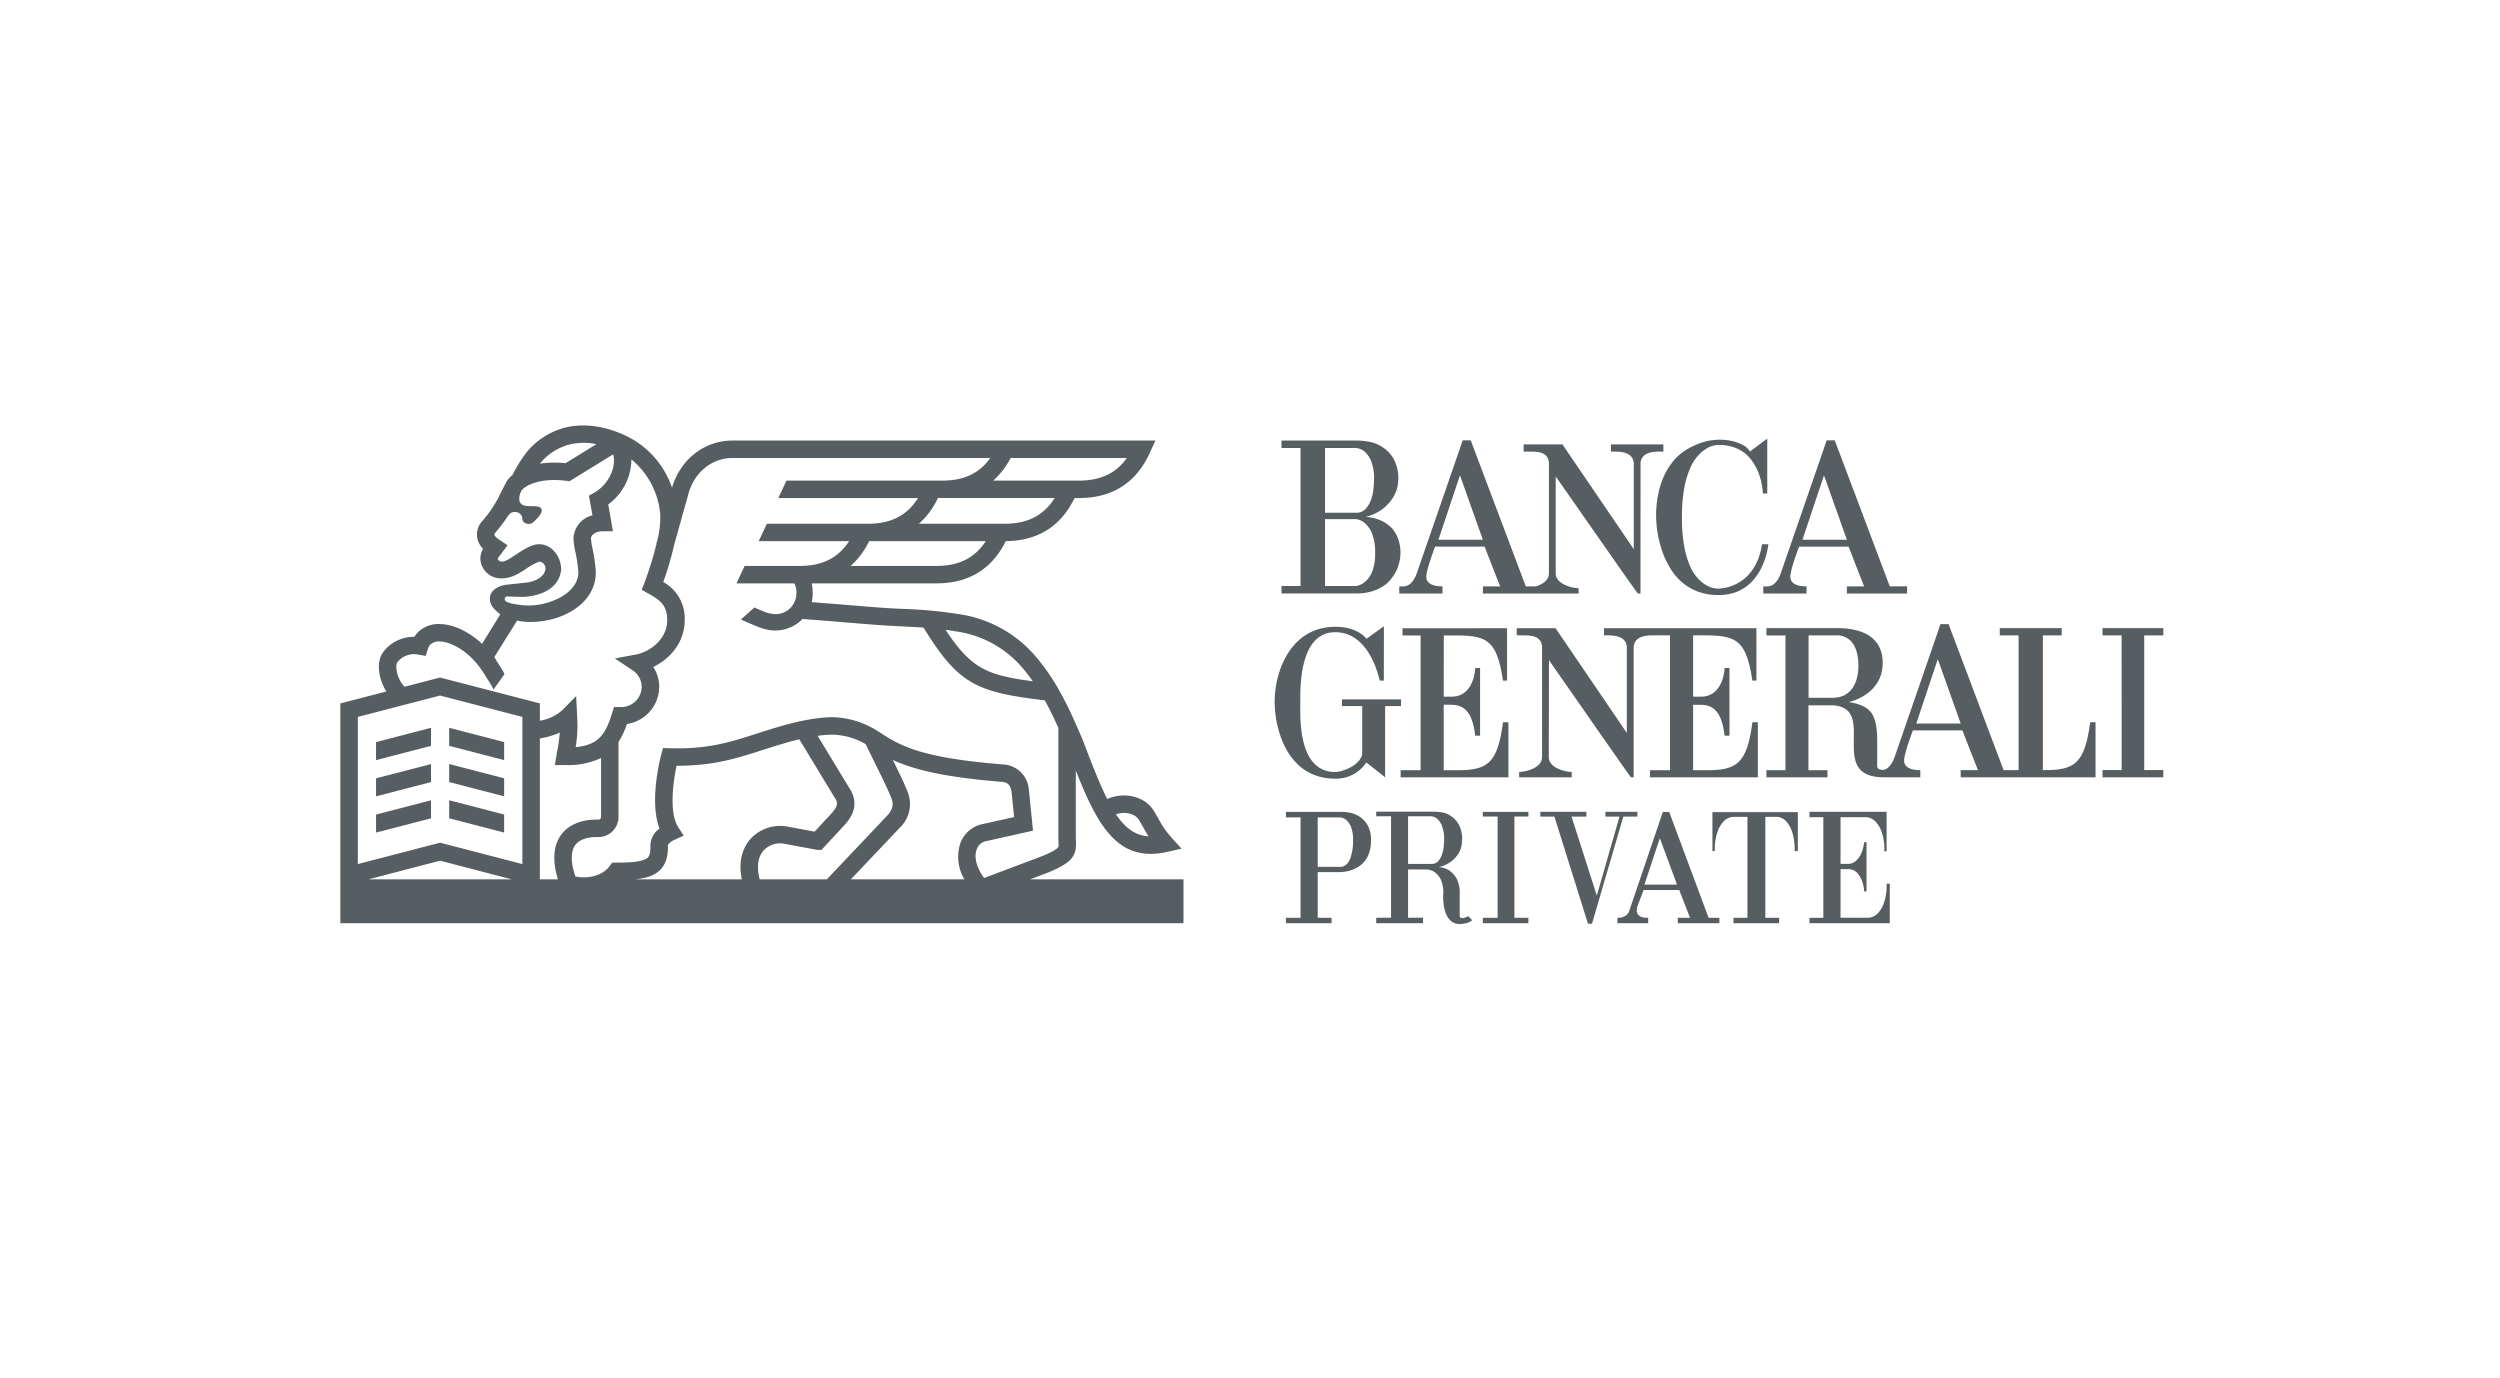 <svg xmlns="http://www.w3.org/2000/svg" xmlns:xlink="http://www.w3.org/1999/xlink" width="617" height="339.97" viewBox="0 0 617 339.97">
  <defs>
    <clipPath id="clip-path">
      <rect id="Rettangolo_83" data-name="Rettangolo 83" width="449.904" height="123.037" fill="#565e61"/>
    </clipPath>
  </defs>
  <g id="Raggruppa_513" data-name="Raggruppa 513" transform="translate(7412 5113)">
    <g id="Raggruppa_435" data-name="Raggruppa 435" transform="translate(999)">
      <rect id="Rettangolo_82" data-name="Rettangolo 82" width="617" height="339.97" transform="translate(-8411 -5113)" fill="none"/>
    </g>
    <g id="Raggruppa_512" data-name="Raggruppa 512" transform="translate(-7328 -5008)">
      <g id="Raggruppa_511" data-name="Raggruppa 511" clip-path="url(#clip-path)">
        <path id="Tracciato_787" data-name="Tracciato 787" d="M157.069,104.578a3.065,3.065,0,0,1,2.377-2l11.5-2.565L169.914,89.76l-.034-.228a6.683,6.683,0,0,0-6.488-5.879c-20.557-1.661-25.328-4.707-30.323-7.933-.009-.014-.014-.039-.021-.048l-.032.009-.327-.2A21.606,21.606,0,0,0,121.526,72c-5.828.009-13.186,2.322-13.792,2.506-1.781.521-3.445,1.061-5.052,1.577-6.442,2.069-12,3.862-21.347,3.584l-1.712-.051-.432,1.644c-.337,1.272-2.951,11.6-.425,18.243a5.19,5.19,0,0,0-2.248,4.116c.089,2.265-.443,2.827-.62,3.005-1.081,1.12-4.655,1.27-7.671,1.27H67.083l-.647.885c-1.865,2.558-5.878,3.166-8.455,2.513-1.122-3.441-1.159-6.072-.072-7.643,1.3-1.858,4.025-2.055,5.134-2.055h.643a4.973,4.973,0,0,0,4.959-4.98V78.119a20.581,20.581,0,0,0,2.082-4.434A9.356,9.356,0,0,0,78.7,64.538,9.085,9.085,0,0,0,77.236,59.6c4.167-2,7.739-6.109,7.739-11.484A10.2,10.2,0,0,0,79.7,38.65a82.629,82.629,0,0,0,2.728-9.35l3.622-12.92c1.6-5.073,5.828-8.343,10.748-8.343h63.592c-2.685,3.788-6.508,5.579-11.8,5.579H110.093l-2.008,4.3h34.486c-2.709,4.307-6.677,6.343-12.311,6.343h-25l-2.009,4.3h22.308c-2.7,4.155-6.623,6.11-12.162,6.11H99.773l-2.009,4.309h14.289a4.592,4.592,0,0,1,.488,2.571,5.106,5.106,0,0,1-5.185,5.016,8.133,8.133,0,0,1-3.289-.823c-.634-.265-1.263-.539-1.9-.808l-3.313,2.976c.616.269,1.245.535,1.858.8,2.876,1.248,4.473,1.895,6.645,1.895a9.3,9.3,0,0,0,6.685-2.829c2.445.152,6.4.482,10.221.8,4.573.378,8.89.73,11.121.847,1.118.068,2.168.114,3.164.164,1.9.1,3.632.181,5.374.3,8.671,14.094,13.126,15.945,29.931,17.964,1.215,2.172,2.3,4.46,3.341,6.767v27.447l.006.161c.1,1.262.1,1.68-.079,1.912-.583.762-3.177,1.853-4.076,2.212l-14.167,5.341c-1.874-2.538-2.554-5.189-1.807-7.1M154,112.026h-28.01l12-12.664a8.049,8.049,0,0,0,2.179-8.481c-.58-1.7-2.166-4.981-3.818-8.327,4.766,2.212,11.986,4.205,26.686,5.388,1.778.141,2.243.752,2.591,2.361l.648,6.341L158.6,98.362a7.4,7.4,0,0,0-5.553,4.655,10.843,10.843,0,0,0,.962,9.008m-50.522,0c-.779-3.045-.465-5.479.929-7.073a5.576,5.576,0,0,1,4.81-1.775l8.189,1.522.207.041h1.136L124.54,98.5l.054-.063c1-1.145,4-4.636.932-9.089L117.793,76.6a28.259,28.259,0,0,1,3.747-.288h.054a17.181,17.181,0,0,1,8.072,2.36c.562,1.2,1.347,2.8,2.216,4.557,1.626,3.291,3.649,7.389,4.211,9.045.179.524.724,2.1-1.218,4.107l-14.817,15.644Zm-2.327-9.9c-1.557,1.795-3.075,4.907-2.093,9.9H72.7c2.827-.278,4.892-.941,6.316-2.414,1.722-1.8,1.874-4.259,1.813-6.01.061-.159.348-.751,1.638-1.332l2.271-1.033-1.361-2.1c-2.255-3.461-1.266-11.03-.4-15.146h.2c8.945,0,14.727-1.853,20.823-3.818,1.6-.508,3.235-1.037,4.966-1.547l.053-.016c.038-.005,1.825-.572,4.25-1.148l8.594,14.179.086.116c.852,1.223.961,2.03-.6,3.849l-4.305,4.643-7.062-1.31-.064-.009a9.9,9.9,0,0,0-8.759,3.191m-46.783-.932c-1.833,2.642-2.055,6.274-.682,10.836H49.239V77.235A18.544,18.544,0,0,0,54.146,75.8a36,36,0,0,1-.576,4.321c-.068.376-.14.768-.208,1.175l-.423,2.517h2.548a19.076,19.076,0,0,0,8.852-1.735V96.614a.665.665,0,0,1-.653.669h-.643c-3.787,0-6.95,1.424-8.671,3.907m-9.451,7.064-20.31-5.281-20.3,5.281V71.935l20.3-5.273,20.31,5.273ZM6.917,112.026l17.7-4.609,17.7,4.609ZM14,58.546a5.151,5.151,0,0,1,5.215-1.985l1.84.314.579-1.772a2.443,2.443,0,0,1,.644-1.088,3.078,3.078,0,0,1,2.269-.694c2.6.078,5.845,1.895,8.492,4.721A23.1,23.1,0,0,1,35.6,61.474c.149.252.314.525.474.763.216.342.392.613.429.673a17.446,17.446,0,0,1,1.3,2.262c.9-1.255,1.788-2.513,2.682-3.76.02-.037-.017-.156-.1-.314-.195-.432-.674-1.177-.946-1.618-.074-.1-.141-.215-.213-.319a.025.025,0,0,0-.015-.025c-.025-.047-.142-.229-.3-.477-.3-.464-.717-1.138-.907-1.505l5.616-8.989a16.4,16.4,0,0,0,3.169.337h.139c7.914,0,16.122-4.57,16.122-12.222l-.009-.184a37.873,37.873,0,0,0-.8-5.671,19.093,19.093,0,0,1-.4-2.538c0-.836,1.173-1.766,2.864-1.766h2.568l-1.159-6.639A13.809,13.809,0,0,0,71.824,8.374,19.717,19.717,0,0,1,78.95,22.017a22.437,22.437,0,0,1-.686,6.182l-.278.973.046.014a85.83,85.83,0,0,1-2.982,9.64l-.674,1.735L76,41.47c2.892,1.642,4.668,2.84,4.668,6.643,0,4.365-3.936,7.711-7.731,8.425l-5.189.969,4.383,2.929a4.941,4.941,0,0,1,2.246,4.1,5.087,5.087,0,0,1-5.191,4.971H67.533l-.475,1.516c-1.605,5.257-3.36,7.818-8.985,8.372a31.268,31.268,0,0,0,.441-5.3c0-.508-.046-1.933-.074-2.4l-.25-4.9-3.441,3.5a10.9,10.9,0,0,1-5.509,2.575V68.6L24.612,62.213l-8.757,2.274C13.9,62.529,13.514,59.3,14,58.546M40.582,42.737a.632.632,0,0,1,.56-.53l3.709.123c4.517-.16,9.123-2.017,9.648-6.725,0-3.183-2.268-6.292-5.46-6.292-1.707,0-3.633,1.183-5.782,2.615-1.412.93-2.519,1.673-3.359,1.673-.577,0-1.03-.388-1.03-.693a.613.613,0,0,1,.024-.164l2.367-3.169L39.213,28.2c-.437-.285-1.117-.83-1.2-1.223-.025-.2.242-.532.333-.632a38.383,38.383,0,0,0,2.8-3.681c.6-.849.954-1.312,1.97-1.312a1.8,1.8,0,0,1,1.818,1.782c0,.653.717,1.169,1.6,1.169s1.293-.629,1.841-1.169c0,0,2.114-1.931,1-2.846-1.274-1.047-6.4,1.085-4.968-3.609L44.758,16c.547-.721,2.994-2.533,8.052-2.533a24.16,24.16,0,0,1,3,.2l.755.095L67.29,7.154a1.618,1.618,0,0,1,.131.382l.011.064c.557,3.242-1.488,7.109-4.757,8.984l-1.315.753.848,4.844a6.124,6.124,0,0,0-4.673,5.705,18.541,18.541,0,0,0,.476,3.366,35.267,35.267,0,0,1,.731,5c0,5.034-6.945,8.365-12.835,8.179l-.149,0c-.243-.013-3.982-.314-4.9-1.035a.709.709,0,0,1-.277-.653m8.9-33.6a13.33,13.33,0,0,1,3.092-2.7,14.325,14.325,0,0,1,3.681-1.66,14.934,14.934,0,0,1,6.938-.16L55.583,9.314a26.429,26.429,0,0,0-2.773-.149,22.348,22.348,0,0,0-3.572.277c.088-.1.152-.2.24-.307m115.947-1.1h28.687c-2.689,3.788-6.52,5.579-11.814,5.579H161.125a19.483,19.483,0,0,0,4.3-5.579m-1.442,16.221H142.8a19.759,19.759,0,0,0,4.678-6.343H176.3c-2.71,4.307-6.678,6.343-12.315,6.343M147.129,34.665H125.942a19.438,19.438,0,0,0,4.566-6.11h28.779c-2.709,4.151-6.622,6.11-12.158,6.11M152,50.834a26.387,26.387,0,0,1,16.327,8.972c.883,1.036,1.732,2.134,2.57,3.331-11.29-1.478-15.217-3.124-21.534-12.7.852.114,1.723.246,2.636.4m45.035,46.448c.412.658.766,1.292,1.108,1.89.43.746.833,1.473,1.32,2.236-3.27-.211-5.741-2.021-8.038-5.439,2.118-.743,4.675-.212,5.61,1.313M170.2,112.026l4.4-1.658.063-.028c6.253-2.587,7.14-4.214,6.848-8.359V85.173c4.757,12.087,9.251,20.573,18.47,20.563a18.169,18.169,0,0,0,4.028-.476l3.595-.811-2.475-2.726a23.294,23.294,0,0,1-3.226-4.656c-.365-.648-.741-1.31-1.2-2.046-2.162-3.493-7.284-4.69-11.44-2.822-1.885-3.747-3.789-8.622-6.065-14.648l-.5-1.151q-.588-1.341-1.191-2.706v-.155h-.07a86.138,86.138,0,0,0-4.724-9.365,52.748,52.748,0,0,0-5.1-7.152,30.649,30.649,0,0,0-18.916-10.447,111.272,111.272,0,0,0-13.94-1.3c-.994-.046-2.032-.094-3.14-.158-2.169-.12-6.656-.486-11-.85-2.919-.237-5.933-.483-8.288-.651a9.041,9.041,0,0,0,.251-2.07,11.939,11.939,0,0,0-.255-2.571h30.8c7.937,0,13.681-3.518,17.105-10.424,7.9-.07,13.593-3.647,16.968-10.636h1.1c8.221,0,14.1-3.742,17.47-11.147l1.387-3.041H96.794c-6.848,0-12.7,4.476-14.875,11.391l-.067.24A22.145,22.145,0,0,0,72.66,3.739C66.876.293,60.293-.856,55.044.648a18.429,18.429,0,0,0-4.85,2.2,18.119,18.119,0,0,0-4.123,3.638A34.054,34.054,0,0,0,42.5,12.206,7.017,7.017,0,0,0,41.112,13.7l-1.247,2.346-.066.132a29.36,29.36,0,0,1-4.728,7.37,4.914,4.914,0,0,0-1.289,4.211,5.471,5.471,0,0,0,1.436,2.709l-.033.062a4.746,4.746,0,0,0-.633,2.377A5.059,5.059,0,0,0,39.9,37.736c2.139,0,3.888-1,5.742-2.222a15.069,15.069,0,0,1,3.4-1.891,1.633,1.633,0,0,1,1.577,1.566c0,2.254-2.9,3.481-4.99,3.622l-4.242.455c-3.045.285-4.493,1.9-4.493,3.344a3.669,3.669,0,0,0,1.18,2.761l.316.322,1.075.955-4.492,7.24c-3.215-2.973-6.959-4.766-10.282-4.872a7.261,7.261,0,0,0-5.371,1.87,6.425,6.425,0,0,0-1.042,1.278h-.086a9.412,9.412,0,0,0-7.8,4.034c-1.523,2.337-.981,6.382.957,9.467L0,68.6v54.239H208.083V112.026Z" transform="translate(0 0)" fill="#565e61"/>
        <path id="Tracciato_788" data-name="Tracciato 788" d="M91.974,221.384l-13.565-3.521v4.445l13.565,3.529Z" transform="translate(-51.551 -143.237)" fill="#565e61"/>
        <path id="Tracciato_789" data-name="Tracciato 789" d="M25.71,225.822,39.278,222.3v-4.453L25.71,221.373Z" transform="translate(-16.903 -143.227)" fill="#565e61"/>
        <path id="Tracciato_790" data-name="Tracciato 790" d="M25.71,251.942l13.569-3.521v-4.445L25.71,247.488Z" transform="translate(-16.903 -160.405)" fill="#565e61"/>
        <path id="Tracciato_791" data-name="Tracciato 791" d="M91.974,247.48l-13.565-3.519v4.452l13.565,3.519Z" transform="translate(-51.551 -160.395)" fill="#565e61"/>
        <path id="Tracciato_792" data-name="Tracciato 792" d="M91.974,273.577l-13.565-3.532V274.5l13.565,3.525Z" transform="translate(-51.551 -177.544)" fill="#565e61"/>
        <path id="Tracciato_793" data-name="Tracciato 793" d="M25.71,278.025l13.569-3.517v-4.454L25.71,273.577Z" transform="translate(-16.903 -177.55)" fill="#565e61"/>
        <path id="Tracciato_794" data-name="Tracciato 794" d="M1269.652,146.012v1.8h4.712l.01,33.235h-4.722v1.792h15v-1.792h-4.711V147.812h4.711v-1.8Z" transform="translate(-834.747 -95.997)" fill="#565e61"/>
        <path id="Tracciato_795" data-name="Tracciato 795" d="M774.571,162.993l.021-15.113c9.474,0,12.952-.474,14.6,11.144H790.2V146.1l-25.807.01v1.77h4.467v33.266h-4.925V182.9h26.6V169.313h-1.34c-1.323,10.272-3.921,11.833-11.24,11.833h-3.383V164.99h1.965c3.277.078,5.138,1.991,5.811,7.634h1.2l0-16.714c-.023.034-1.19,0-1.19,0,0,.081-.235,7.189-5.965,7.083Z" transform="translate(-502.259 -96.055)" fill="#565e61"/>
        <path id="Tracciato_796" data-name="Tracciato 796" d="M704.359,162.8H689.8v1.65h4.982v11.961c-.839,3.034-5.319,4.31-6.649,4.31-9.3,0-8.632-13.606-8.632-17.25,0-3.331-.335-17.258,8.632-17.258,6.32,0,9.642,6.294,10.975,11.948h1.008c0-2.331.033-13.4.014-13.373.02-.1-4.334,3.125-4.344,3.062.1-.011-1.992-2.964-7.653-2.964-10.975,0-15,10.944-14.959,18.584.051,6.991,3.273,18.9,14.959,18.9a8.941,8.941,0,0,0,7.653-3.991c.009-.051,4.63,3.639,4.65,3.655V164.449h3.92Z" transform="translate(-442.588 -95.191)" fill="#565e61"/>
        <path id="Tracciato_797" data-name="Tracciato 797" d="M1064.485,167.673l5.307-15.9,5.654,15.9Zm-20.62-6.35H1037.9V145.915h7.632c4.49.677,4.667,5.854,4.667,7.506,0,3.986-1.664,7.9-6.331,7.9m63.533,6.03c-1.326,10.284-3.931,11.82-11.235,11.82h-.441V145.922h4.643V144.13h-15.284v1.792h4.649v33.251h-3.7l-13.583-36.036h-2c.048-.023-11.285,32.7-11.309,32.8.024-.093-.849,2.808-2.715,3.168-1.715.077-1.589-.815-1.589-1.134v-6.3c0-1.654-.126-5.416-1.847-7.142-1.936-1.93-5.22-2.079-5.145-2.161,0,0,8.35-1.713,8.35-9.655,0-5.566-3.867-8.33-10.339-8.58H1027.5v1.8h4.7v33.252h-4.7v1.77h15.062v-1.77h-4.694V163.19h6.26c10.868.895-1.866,17.782,12.375,17.758h8.974v-1.776c-.5,0-3.8.1-4-2.193-.132-1.66,2.171-7.607,2.171-7.607h12.222c-.008-.021,3.794,9.805,3.832,9.805h-4.26v1.77h33.282v-13.6Z" transform="translate(-675.544 -94.106)" fill="#565e61"/>
        <path id="Tracciato_798" data-name="Tracciato 798" d="M891.1,147.849c9.466,0,12.973-.455,14.626,11.164h1V146.082H869.107v1.767h.983c1.327,0,4.481.1,4.663,2.867h-.01v21.218L857.15,146.082h-9.585v1.767h1.6c1.88,0,4.533.091,4.656,2.867v27.192c0,2.646-3.972,3.654-5.624,3.654h-.029v1.323h12.969v-1.323c-1.665,0-5.659-1.008-5.659-3.654l.047-23.935c6.964,9.954,20.116,28.932,20.239,28.912h.663V150.717c.176-2.767,3.331-2.867,4.651-2.867h4.314v33.284h-4.921v1.752h26.6v-13.6h-1.336c-1.333,10.283-3.925,11.844-11.242,11.844H891.1V164.981h1.962c3.275.075,5.144,1.989,5.81,7.625h1.209l-.012-16.71c-.02.03-1.186,0-1.186,0,0,.082-.236,7.195-5.967,7.089H891.1Z" transform="translate(-557.241 -96.043)" fill="#565e61"/>
        <path id="Tracciato_799" data-name="Tracciato 799" d="M698.816,45.663a6.4,6.4,0,0,0,1.649-2.4,11.682,11.682,0,0,0,.726-4.556,12.7,12.7,0,0,0-.726-4.784,7.073,7.073,0,0,0-1.649-2.507,4.1,4.1,0,0,0-2.377-1.133h-7.607V46.8h7.607a4.53,4.53,0,0,0,2.377-1.139m-9.984-32.928V28.712h7.607a3.089,3.089,0,0,0,2.507-1.049,6.878,6.878,0,0,0,1.324-2.4,12.277,12.277,0,0,0,.544-2.667c.068-.886.109-1.5.109-1.815v-.215a11.7,11.7,0,0,0-.683-4.534,6.389,6.389,0,0,0-1.535-2.32,3.878,3.878,0,0,0-2.266-.976Zm9.984,17a10.964,10.964,0,0,1,4.32,1.142,8.7,8.7,0,0,1,1.588,1.077A6.455,6.455,0,0,1,706.1,33.55a8.718,8.718,0,0,1,.97,2.209,10.2,10.2,0,0,1,.381,2.947A10.613,10.613,0,0,1,706.1,43.67a12.361,12.361,0,0,1-1.322,1.81,8.006,8.006,0,0,1-1.963,1.588,11.569,11.569,0,0,1-2.762,1.14,13.794,13.794,0,0,1-3.617.43H678.087V46.8h4.7V12.735h-4.7V10.9h18.9a19.153,19.153,0,0,1,2.457.245,9.223,9.223,0,0,1,3.285,1.188,8.655,8.655,0,0,1,2.916,2.882,9.723,9.723,0,0,1,1.267,5.346v.056c0,.182-.049.65-.156,1.43a7.909,7.909,0,0,1-.945,2.59A10.832,10.832,0,0,1,703.4,27.5a11.212,11.212,0,0,1-4.585,2.238" transform="translate(-445.816 -7.169)" fill="#565e61"/>
        <path id="Tracciato_800" data-name="Tracciato 800" d="M973.773,41.815a16.257,16.257,0,0,1-1.546,2.3,10.649,10.649,0,0,1-2.13,1.99,10.494,10.494,0,0,1-2.889,1.434,12.135,12.135,0,0,1-3.75.542,14.328,14.328,0,0,1-5.107-.836,13.173,13.173,0,0,1-3.8-2.189,13.326,13.326,0,0,1-2.724-3.075,22.942,22.942,0,0,1-1.865-3.514,27.929,27.929,0,0,1-1.945-9.554,25.815,25.815,0,0,1,1.08-7.96,17.947,17.947,0,0,1,2.73-5.394,13.021,13.021,0,0,1,3.589-3.3,18.649,18.649,0,0,1,3.643-1.719,13.172,13.172,0,0,1,2.913-.682c.814-.069,1.294-.109,1.432-.109h.378c.33,0,.8.03,1.428.086a11.862,11.862,0,0,1,2.052.372,10.919,10.919,0,0,1,2.188.865,4.35,4.35,0,0,1,1.727,1.594l4.266-3.186v13.55h-1.083a16.355,16.355,0,0,0-1.45-5.988,13.9,13.9,0,0,0-1.33-2.209,8.752,8.752,0,0,0-1.908-1.924A9.775,9.775,0,0,0,967,11.554a11.37,11.37,0,0,0-3.536-.509H963.4a8.463,8.463,0,0,0-.972.112,5.333,5.333,0,0,0-1.755.649,8.816,8.816,0,0,0-2.095,1.639,10.96,10.96,0,0,0-2.063,3.106,22.288,22.288,0,0,0-1.537,4.994,38.744,38.744,0,0,0-.589,7.361,39.038,39.038,0,0,0,.567,7.191,21.9,21.9,0,0,0,1.454,4.9,10.433,10.433,0,0,0,1.976,3.051,8.836,8.836,0,0,0,2.072,1.649,5.818,5.818,0,0,0,1.784.671,6.913,6.913,0,0,0,1.053.133h.164a11.021,11.021,0,0,0,4.7-1.343,10.891,10.891,0,0,0,1.861-1.3,10.349,10.349,0,0,0,1.752-1.973,13.662,13.662,0,0,0,1.439-2.719,16.919,16.919,0,0,0,.935-3.617h1.575a18.867,18.867,0,0,1-1.942,6.262" transform="translate(-623.283 -6.231)" fill="#565e61"/>
        <path id="Tracciato_801" data-name="Tracciato 801" d="M1034.873,35.249l5.316-15.9,5.647,15.9Zm10.963,13.274H1060.7V46.751h-4.274l-13.584-36.042h-2c.052-.016-11.284,32.7-11.306,32.795.021-.093-.855,2.81-2.722,3.172a1.949,1.949,0,0,1-.555.086H1025.2v1.761h10.675V46.745c-.5,0-3.789.1-3.995-2.193-.139-1.654,2.167-7.6,2.167-7.6h12.216c0-.023,3.8,9.808,3.832,9.808h-4.257Z" transform="translate(-674.028 -7.041)" fill="#565e61"/>
        <path id="Tracciato_802" data-name="Tracciato 802" d="M772.6,35.261l5.307-15.9,5.654,15.9ZM815.16,11.732v1.774h.986c1.333,0,4.472.1,4.663,2.868V37.591L803.2,11.732h-9.577v1.774h1.585c1.9,0,4.541.083,4.659,2.868V43.557c0,1.665-1.565,2.683-3.151,3.213h-2.56l-13.59-36.043h-1.993c.049-.022-11.29,32.7-11.312,32.785.021-.082-.854,2.818-2.723,3.175a1.458,1.458,0,0,1-.542.083H762.93l-.009,1.765H773.6V46.758c-.493,0-3.788.1-3.991-2.186-.136-1.661,2.169-7.61,2.169-7.61h12.217c-.007-.022,3.794,9.808,3.84,9.808h-4.268v1.765h23.627V47.218c-1.659,0-5.658-1.01-5.658-3.661V19.631c6.962,9.953,20.161,28.924,20.282,28.9h.65l.012-32.161h-.012c.19-2.772,3.339-2.868,4.663-2.868h.983V11.732Z" transform="translate(-501.591 -7.053)" fill="#565e61"/>
        <path id="Tracciato_803" data-name="Tracciato 803" d="M945.288,304.608v1.332H935.013v-1.332h3.018l-2.666-6.864h-8.783l-1.53,4a3.1,3.1,0,0,0-.156.979,1.74,1.74,0,0,0,.274,1.021,1.574,1.574,0,0,0,.667.57,2.939,2.939,0,0,0,.824.235,5.154,5.154,0,0,0,.7.061h.352v1.332h-7.607v-1.332h.2c.131,0,.313-.015.549-.039a2.884,2.884,0,0,0,.743-.2,2.743,2.743,0,0,0,.766-.471,2.3,2.3,0,0,0,.608-.82l8.355-24.589H932.9l9.722,26.118m-7.8-8.2-4.235-11.451-3.8,11.451Z" transform="translate(-604.938 -183.096)" fill="#565e61"/>
        <path id="Tracciato_804" data-name="Tracciato 804" d="M1078.323,305.854H1058.5v-1.337h3.421V279.695H1058.5v-1.337h19.036v9.753h-.552a13.47,13.47,0,0,0-.687-4.855,7.078,7.078,0,0,0-1.515-2.5,3.639,3.639,0,0,0-2.2-1.065h-6.411v11.525h2.084a3.194,3.194,0,0,0,2.026-1.042,6.553,6.553,0,0,0,1.121-1.826,10.351,10.351,0,0,0,.588-2.48h.593v12.155h-.593a8.5,8.5,0,0,0-.51-2.558,6.53,6.53,0,0,0-1.061-1.87,3.068,3.068,0,0,0-2.007-1.082h-2.24v12h6.96a3.653,3.653,0,0,0,2.2-1.063,7.156,7.156,0,0,0,1.514-2.5,13.477,13.477,0,0,0,.688-4.858h.787" transform="translate(-695.923 -183.01)" fill="#565e61"/>
        <path id="Tracciato_805" data-name="Tracciato 805" d="M823.15,278.4v1.153H826.8V304.55H823.15v1.333H834.4V304.55h-3.448V279.556H834.4V278.4Z" transform="translate(-541.19 -183.039)" fill="#565e61"/>
        <path id="Tracciato_806" data-name="Tracciato 806" d="M692.539,304.547v1.337H681.273v-1.337h3.612V279.778h-3.612V278.4h13.7a15.468,15.468,0,0,1,1.765.157,6.656,6.656,0,0,1,2.453.865,6.411,6.411,0,0,1,2.161,2.117,7.147,7.147,0,0,1,.92,3.926,9.106,9.106,0,0,1-.506,3.221,6.86,6.86,0,0,1-1.316,2.2,6.512,6.512,0,0,1-1.749,1.349,8.121,8.121,0,0,1-1.788.71,9.158,9.158,0,0,1-1.47.273c-.42.04-.681.061-.785.061h-5.536v11.264m0-24.769v12.208h5.5a2.173,2.173,0,0,0,1.3-.392,3.134,3.134,0,0,0,.9-1,5.319,5.319,0,0,0,.55-1.354c.131-.5.238-.983.316-1.451a10.738,10.738,0,0,0,.137-1.277c.014-.379.017-.66.017-.845v-.2a8.667,8.667,0,0,0-.49-3.3,4.681,4.681,0,0,0-1.12-1.687,2.736,2.736,0,0,0-1.608-.708Z" transform="translate(-447.911 -183.039)" fill="#565e61"/>
        <path id="Tracciato_807" data-name="Tracciato 807" d="M766.943,303.889a.557.557,0,0,0,.63.629,1.706,1.706,0,0,0,.491-.078c.171-.052.336-.105.492-.157.184-.079.355-.156.509-.236l.946.982a2.4,2.4,0,0,1-.869.55,4.961,4.961,0,0,1-1.016.278,6.3,6.3,0,0,1-1.183.115,3.048,3.048,0,0,1-2.2-.786A5.018,5.018,0,0,1,763.5,303.3a8.979,8.979,0,0,1-.526-2.241c-.08-.758-.12-1.376-.12-1.848a2.213,2.213,0,0,1,.019-.332,1.809,1.809,0,0,0,.021-.218v-.2a7.717,7.717,0,0,0-.611-3.44,4.684,4.684,0,0,0-1.394-1.751,3.831,3.831,0,0,0-2.048-.747h-4.635V304.44H757.9v1.336H746.341V304.44H750V279.394h-3.654v-1.142h13.643a18.209,18.209,0,0,1,2.418.141,6.118,6.118,0,0,1,2.3.882,6.213,6.213,0,0,1,1.987,2.1,7.328,7.328,0,0,1,.843,3.794v.2a9.3,9.3,0,0,1-.137,1.24,5.6,5.6,0,0,1-.706,1.886,7.409,7.409,0,0,1-1.733,1.965,8,8,0,0,1-3.2,1.475,5.707,5.707,0,0,1,2.594.825,5.984,5.984,0,0,1,1.789,1.946,7.252,7.252,0,0,1,.8,3.756m-12.736-19.069v11.758h5.777a2.129,2.129,0,0,0,1.731-.768,5.035,5.035,0,0,0,.924-1.75,9.609,9.609,0,0,0,.374-1.925c.052-.63.078-1.075.078-1.339v-.2a9.081,9.081,0,0,0-.471-3.284,4.764,4.764,0,0,0-1.062-1.708,2.812,2.812,0,0,0-1.574-.788Z" transform="translate(-490.69 -182.935)" fill="#565e61"/>
        <path id="Tracciato_808" data-name="Tracciato 808" d="M880.664,278.359v1.187h3.478l-5.607,19.494L872.3,279.546h3.668v-1.187H864.6v1.187h3.474l8.285,26.44h.988l7.735-26.44h3.474v-1.187Z" transform="translate(-568.444 -183.01)" fill="#565e61"/>
        <path id="Tracciato_809" data-name="Tracciato 809" d="M1009.655,278.593v9.621h-.783a14.178,14.178,0,0,0-.663-4.887,7.366,7.366,0,0,0-1.449-2.5,3.414,3.414,0,0,0-2.11-1.055h-3.012v24.91h3.4v1.331H993.777v-1.331h3.44v-24.91h-3.635a3.611,3.611,0,0,0-2.191,1.055,7.26,7.26,0,0,0-1.525,2.5,13.386,13.386,0,0,0-.7,4.887h-.586v-9.621" transform="translate(-649.951 -183.164)" fill="#565e61"/>
      </g>
    </g>
  </g>
</svg>
